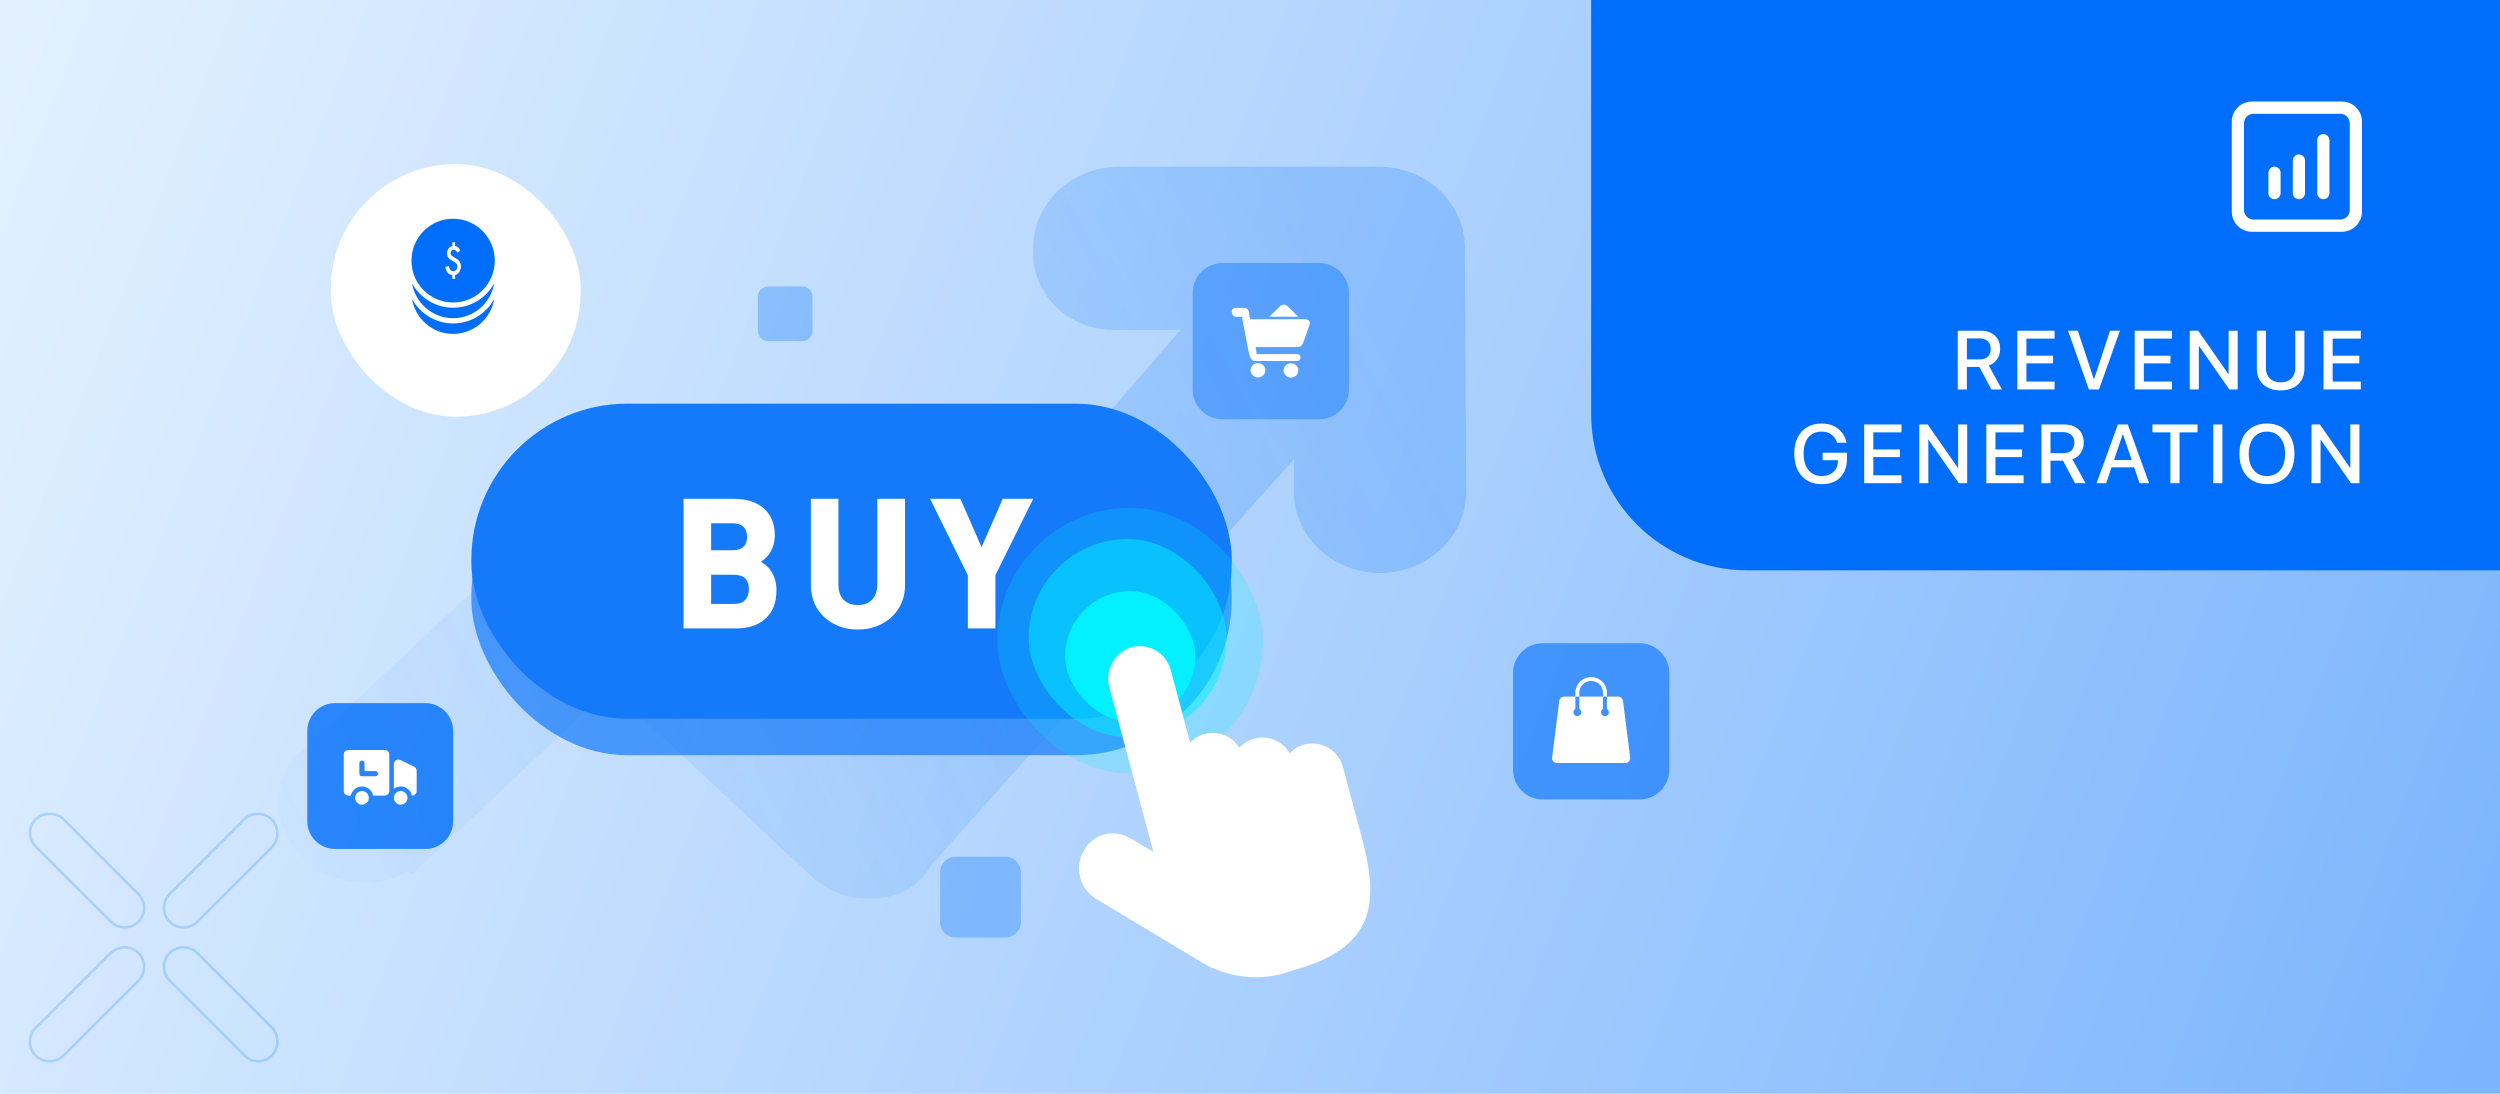 <svg width="960" height="420" viewBox="0 0 960 420" fill="none" xmlns="http://www.w3.org/2000/svg">
<rect width="960" height="420" fill="url(#paint0_linear_2100_6132)"/>
<path d="M960 219H671C637.863 219 611 192.137 611 159V0H960V219Z" fill="#006EFA"/>
<g clip-path="url(#clip0_2100_6132)">
<path d="M857 46.692C857 42.573 860.281 39.183 864.359 39.008L864.692 39H899.308C903.427 39 906.817 42.281 906.992 46.359L907 46.692V81.308C907 85.427 903.719 88.817 899.641 88.992L899.308 89H864.692C860.573 89 857.183 85.719 857.008 81.641L857 81.308V46.692ZM861.688 47.38V80.619C861.688 82.566 863.214 84.173 865.128 84.305L865.381 84.312H898.619C899.554 84.31 900.454 83.954 901.137 83.316C901.821 82.678 902.238 81.805 902.305 80.872L902.312 80.619V47.381C902.31 46.446 901.954 45.546 901.316 44.863C900.678 44.179 899.805 43.762 898.872 43.695L898.619 43.688H865.381C864.402 43.69 863.464 44.08 862.772 44.772C862.08 45.464 861.69 46.402 861.688 47.381V47.38ZM889.812 53.844C889.812 53.222 890.059 52.626 890.499 52.187C890.939 51.747 891.535 51.5 892.156 51.5C892.778 51.5 893.374 51.747 893.814 52.187C894.253 52.626 894.5 53.222 894.5 53.844V74.156C894.5 74.778 894.253 75.374 893.814 75.814C893.374 76.253 892.778 76.5 892.156 76.5C891.535 76.5 890.939 76.253 890.499 75.814C890.059 75.374 889.812 74.778 889.812 74.156V53.844ZM880.438 61.656C880.438 61.035 880.684 60.438 881.124 59.999C881.564 59.559 882.16 59.312 882.781 59.312C883.403 59.312 883.999 59.559 884.439 59.999C884.878 60.438 885.125 61.035 885.125 61.656V74.156C885.125 74.778 884.878 75.374 884.439 75.814C883.999 76.253 883.403 76.5 882.781 76.5C882.16 76.5 881.564 76.253 881.124 75.814C880.684 75.374 880.438 74.778 880.438 74.156V61.656ZM871.062 66.344C871.062 65.722 871.309 65.126 871.749 64.686C872.189 64.247 872.785 64 873.406 64C874.028 64 874.624 64.247 875.064 64.686C875.503 65.126 875.75 65.722 875.75 66.344V74.156C875.75 74.778 875.503 75.374 875.064 75.814C874.624 76.253 874.028 76.5 873.406 76.5C872.785 76.5 872.189 76.253 871.749 75.814C871.309 75.374 871.062 74.778 871.062 74.156V66.344Z" fill="white"/>
</g>
<path d="M887.609 185.547V163H890.844L904.719 182.922L901.016 179.641H902.531V163H906.016V185.547H902.781L888.906 165.594L892.609 168.859H891.094V185.547H887.609Z" fill="white"/>
<path d="M870.516 185.922C868.339 185.922 866.458 185.453 864.875 184.516C863.292 183.568 862.073 182.224 861.219 180.484C860.365 178.734 859.938 176.667 859.938 174.281V174.25C859.938 171.865 860.365 169.802 861.219 168.062C862.083 166.323 863.307 164.984 864.891 164.047C866.474 163.099 868.349 162.625 870.516 162.625C872.672 162.625 874.542 163.099 876.125 164.047C877.708 164.995 878.927 166.339 879.781 168.078C880.635 169.807 881.062 171.865 881.062 174.25V174.281C881.062 176.667 880.635 178.729 879.781 180.469C878.927 182.208 877.708 183.552 876.125 184.5C874.552 185.448 872.682 185.922 870.516 185.922ZM870.516 182.812C871.953 182.812 873.193 182.464 874.234 181.766C875.276 181.068 876.078 180.078 876.641 178.797C877.203 177.516 877.484 176.01 877.484 174.281V174.25C877.484 172.51 877.198 171.005 876.625 169.734C876.062 168.453 875.255 167.469 874.203 166.781C873.161 166.083 871.932 165.734 870.516 165.734C869.089 165.734 867.849 166.078 866.797 166.766C865.755 167.453 864.948 168.438 864.375 169.719C863.802 170.99 863.516 172.5 863.516 174.25V174.281C863.516 176.021 863.802 177.531 864.375 178.812C864.948 180.094 865.755 181.083 866.797 181.781C867.839 182.469 869.078 182.812 870.516 182.812Z" fill="white"/>
<path d="M849.898 185.547V163H853.398V185.547H849.898Z" fill="white"/>
<path d="M833.43 185.547V166.031H826.539V163H843.836V166.031H836.945V185.547H833.43Z" fill="white"/>
<path d="M805.078 185.547L813.281 163H816.125V166.734H815.141L808.766 185.547H805.078ZM809.062 179.453L810.078 176.641H820.266L821.281 179.453H809.062ZM821.578 185.547L815.219 166.734V163H817.078L825.266 185.547H821.578Z" fill="white"/>
<path d="M783.891 185.547V163H792.656C794.188 163 795.516 163.281 796.641 163.844C797.766 164.406 798.63 165.203 799.234 166.234C799.849 167.266 800.156 168.49 800.156 169.906V169.938C800.156 171.469 799.766 172.807 798.984 173.953C798.214 175.099 797.151 175.901 795.797 176.359L800.844 185.547H796.797L792.203 176.906C792.161 176.906 792.125 176.906 792.094 176.906C792.073 176.906 792.042 176.906 792 176.906H787.391V185.547H783.891ZM787.391 174.016H792.312C793.656 174.016 794.698 173.667 795.438 172.969C796.177 172.26 796.547 171.26 796.547 169.969V169.938C796.547 168.698 796.156 167.724 795.375 167.016C794.604 166.297 793.547 165.938 792.203 165.938H787.391V174.016Z" fill="white"/>
<path d="M762.75 185.547V163H777.062V166.031H766.25V172.594H776.484V175.531H766.25V182.516H777.062V185.547H762.75Z" fill="white"/>
<path d="M736.992 185.547V163H740.227L754.102 182.922L750.398 179.641H751.914V163H755.398V185.547H752.164L738.289 165.594L741.992 168.859H740.477V185.547H736.992Z" fill="white"/>
<path d="M715.852 185.547V163H730.164V166.031H719.352V172.594H729.586V175.531H719.352V182.516H730.164V185.547H715.852Z" fill="white"/>
<path d="M699.516 185.922C697.901 185.922 696.443 185.651 695.141 185.109C693.849 184.568 692.745 183.786 691.828 182.766C690.922 181.745 690.224 180.51 689.734 179.062C689.245 177.615 689 175.984 689 174.172V174.156C689 171.781 689.427 169.734 690.281 168.016C691.135 166.297 692.349 164.969 693.922 164.031C695.495 163.094 697.349 162.625 699.484 162.625C701.234 162.625 702.766 162.938 704.078 163.562C705.391 164.177 706.464 165.021 707.297 166.094C708.13 167.167 708.703 168.385 709.016 169.75L709.078 170.016H705.469L705.406 169.844C704.938 168.542 704.198 167.531 703.188 166.812C702.188 166.094 700.953 165.734 699.484 165.734C698.057 165.734 696.823 166.068 695.781 166.734C694.75 167.401 693.958 168.365 693.406 169.625C692.854 170.875 692.578 172.38 692.578 174.141V174.156C692.578 175.5 692.74 176.708 693.062 177.781C693.385 178.844 693.849 179.75 694.453 180.5C695.068 181.25 695.802 181.823 696.656 182.219C697.51 182.615 698.474 182.812 699.547 182.812C700.766 182.812 701.839 182.573 702.766 182.094C703.703 181.615 704.432 180.948 704.953 180.094C705.484 179.229 705.755 178.229 705.766 177.094V176.719H699.859V173.859H709.234V176.172C709.234 177.693 709.016 179.057 708.578 180.266C708.141 181.474 707.5 182.5 706.656 183.344C705.823 184.188 704.802 184.828 703.594 185.266C702.396 185.703 701.036 185.922 699.516 185.922Z" fill="white"/>
<path d="M892.234 149.547V127H906.547V130.031H895.734V136.594H905.969V139.531H895.734V146.516H906.547V149.547H892.234Z" fill="white"/>
<path d="M875.766 149.922C873.88 149.922 872.255 149.578 870.891 148.891C869.526 148.193 868.474 147.219 867.734 145.969C866.995 144.719 866.625 143.271 866.625 141.625V127H870.125V141.344C870.125 142.438 870.344 143.396 870.781 144.219C871.229 145.031 871.87 145.667 872.703 146.125C873.547 146.583 874.568 146.812 875.766 146.812C876.964 146.812 877.979 146.583 878.812 146.125C879.646 145.667 880.281 145.031 880.719 144.219C881.156 143.396 881.375 142.438 881.375 141.344V127H884.891V141.625C884.891 143.271 884.521 144.719 883.781 145.969C883.052 147.208 882.005 148.177 880.641 148.875C879.276 149.573 877.651 149.922 875.766 149.922Z" fill="white"/>
<path d="M840.867 149.547V127H844.102L857.977 146.922L854.273 143.641H855.789V127H859.273V149.547H856.039L842.164 129.594L845.867 132.859H844.352V149.547H840.867Z" fill="white"/>
<path d="M819.727 149.547V127H834.039V130.031H823.227V136.594H833.461V139.531H823.227V146.516H834.039V149.547H819.727Z" fill="white"/>
<path d="M802.141 149.547L794.109 127H797.891L804.031 145.641H804.109L810.25 127H814.047L806.016 149.547H802.141Z" fill="white"/>
<path d="M774.641 149.547V127H788.953V130.031H778.141V136.594H788.375V139.531H778.141V146.516H788.953V149.547H774.641Z" fill="white"/>
<path d="M751.781 149.547V127H760.547C762.078 127 763.406 127.281 764.531 127.844C765.656 128.406 766.521 129.203 767.125 130.234C767.74 131.266 768.047 132.49 768.047 133.906V133.938C768.047 135.469 767.656 136.807 766.875 137.953C766.104 139.099 765.042 139.901 763.688 140.359L768.734 149.547H764.688L760.094 140.906C760.052 140.906 760.016 140.906 759.984 140.906C759.964 140.906 759.932 140.906 759.891 140.906H755.281V149.547H751.781ZM755.281 138.016H760.203C761.547 138.016 762.589 137.667 763.328 136.969C764.068 136.26 764.438 135.26 764.438 133.969V133.938C764.438 132.698 764.047 131.724 763.266 131.016C762.495 130.297 761.438 129.938 760.094 129.938H755.281V138.016Z" fill="white"/>
<path d="M563 188.922C563 206.06 548.147 220.04 529.941 220.04C511.734 220.04 496.882 206.06 496.882 188.922V176.295L357.459 332.335C353.147 340.452 344.043 345.413 333.982 344.962C325.358 345.413 316.734 341.805 310.505 335.492L234.325 264.236L158.146 335.942L156.708 334.59C141.377 343.158 121.254 338.648 111.671 323.766C105.443 313.844 105.443 302.119 111.671 292.197L212.286 198.393C224.743 186.667 244.866 186.667 257.323 198.393L332.065 266.942L453.282 126.687H429.805C412.557 127.589 397.705 115.412 396.746 98.726V95.118C396.746 77.98 411.599 64 429.805 64H529.462C547.668 64 562.521 77.98 562.521 95.118L563 188.922Z" fill="url(#paint1_linear_2100_6132)"/>
<rect x="181" y="169" width="292" height="121" rx="60" fill="#147AFA" fill-opacity="0.7"/>
<rect x="181" y="155" width="292" height="121" rx="60" fill="#147AFA"/>
<g filter="url(#filter0_i_2100_6132)">
<path d="M371.663 239.309V218.915L357.156 189.552H368.79L376.919 208.123L385.048 189.552H396.751L382.245 218.845V239.309H371.663Z" fill="white"/>
<path d="M320.205 237.557C317.495 236.155 315.323 234.146 313.688 231.53C312.146 228.867 311.375 225.9 311.375 222.63V189.552H321.957V222.349C321.957 224.966 322.611 226.951 323.919 228.306C325.274 229.661 327.096 230.338 329.386 230.338C331.675 230.338 333.497 229.661 334.852 228.306C336.207 226.858 336.884 224.872 336.884 222.349V189.552H347.536V222.63C347.536 225.947 346.742 228.913 345.154 231.53C343.518 234.146 341.346 236.155 338.636 237.557C335.926 239.005 332.843 239.729 329.386 239.729C325.975 239.729 322.915 239.005 320.205 237.557Z" fill="white"/>
<path d="M296.333 217.654C297.548 219.663 298.155 222.022 298.155 224.732C298.155 229.357 296.777 232.931 294.02 235.454C291.311 238.024 287.503 239.309 282.597 239.309H262.484V189.552H281.826C286.732 189.552 290.563 190.79 293.32 193.266C296.123 195.695 297.524 199.176 297.524 203.708C297.524 205.95 296.964 208.053 295.842 210.015C294.955 211.463 293.74 212.702 292.198 213.729C294.02 214.757 295.399 216.065 296.333 217.654ZM281.126 209.314C283.088 209.314 284.536 208.87 285.471 207.983C286.405 207.142 286.872 205.904 286.872 204.269C286.872 202.54 286.405 201.208 285.471 200.274C284.536 199.386 283.088 198.942 281.126 198.942H273.066V209.314H281.126ZM286.101 228.446C287.082 227.372 287.573 225.923 287.573 224.101C287.573 222.466 287.106 221.134 286.171 220.107C285.144 219.172 283.649 218.705 281.686 218.705H273.066V229.918H281.686C283.742 229.918 285.214 229.427 286.101 228.446Z" fill="white"/>
</g>
<path d="M118 280.667C118 274.776 122.776 270 128.667 270H163.333C169.224 270 174 274.776 174 280.667V315.333C174 321.224 169.224 326 163.333 326H128.667C122.776 326 118 321.224 118 315.333V280.667Z" fill="#006EFA" fill-opacity="0.8"/>
<path d="M581 258.429C581 252.117 586.117 247 592.429 247H629.571C635.883 247 641 252.117 641 258.429V295.571C641 301.883 635.883 307 629.571 307H592.429C586.117 307 581 301.883 581 295.571V258.429Z" fill="#006EFA" fill-opacity="0.6"/>
<path d="M291 114C291 111.791 292.791 110 295 110H308C310.209 110 312 111.791 312 114V127C312 129.209 310.209 131 308 131H295C292.791 131 291 129.209 291 127V114Z" fill="#006EFA" fill-opacity="0.3"/>
<path d="M361 334.905C361 331.644 363.644 329 366.905 329H386.095C389.356 329 392 331.644 392 334.905V354.095C392 357.356 389.356 360 386.095 360H366.905C363.644 360 361 357.356 361 354.095V334.905Z" fill="#006EFA" fill-opacity="0.3"/>
<path d="M458 112.429C458 106.117 463.117 101 469.429 101H506.571C512.883 101 518 106.117 518 112.429V149.571C518 155.883 512.883 161 506.571 161H469.429C463.117 161 458 155.883 458 149.571V112.429Z" fill="#006EFA" fill-opacity="0.4"/>
<rect x="383" y="195" width="102" height="102" rx="51" fill="#02F0FF" fill-opacity="0.2"/>
<rect x="395" y="207" width="76" height="76" rx="38" fill="#02F0FF" fill-opacity="0.5"/>
<g filter="url(#filter1_d_2100_6132)">
<rect x="409" y="221" width="50" height="50" rx="25" fill="#02F0FF"/>
</g>
<g filter="url(#filter2_di_2100_6132)">
<path d="M500.917 279.86C498.728 280.405 496.763 281.621 495.296 283.34C493.985 281.042 491.964 279.234 489.539 278.191C487.115 277.148 484.419 276.926 481.862 277.559C479.577 278.171 477.516 279.407 475.894 281.132C474.93 279.564 473.621 278.238 472.068 277.257C470.514 276.277 468.757 275.667 466.933 275.476C465.109 275.285 463.267 275.517 461.549 276.155C459.83 276.793 458.282 277.819 457.023 279.155L449.681 251.756C449.317 250.154 448.64 248.641 447.688 247.304C446.737 245.966 445.531 244.831 444.14 243.965C442.749 243.098 441.201 242.517 439.586 242.256C437.971 241.994 436.321 242.058 434.732 242.442C431.51 243.361 428.785 245.523 427.152 248.457C425.519 251.39 425.11 254.856 426.016 258.097L442.9 321.108L433.463 315.581C430.58 314 427.204 313.591 424.035 314.44C420.866 315.289 418.147 317.331 416.442 320.142C414.553 323.165 413.912 326.809 414.655 330.304C415.397 333.799 417.465 336.869 420.42 338.865L463.593 364.817C464.45 365.32 465.375 365.707 466.335 365.964C475.972 370.151 486.855 370.367 496.631 366.564C530.771 357.416 528.808 337.498 522.524 314.043L515.864 289.189C515.522 287.576 514.859 286.049 513.914 284.699C512.969 283.349 511.762 282.205 510.366 281.335C508.97 280.464 507.413 279.886 505.79 279.635C504.167 279.384 502.511 279.465 500.921 279.873L500.917 279.86Z" fill="white"/>
</g>
<path d="M53.125 343.328L53.272 343.474H53.293C56.073 346.407 56.026 351.061 53.151 353.935C50.227 356.858 45.463 356.858 42.54 353.935L13.67 325.073C13.669 325.072 13.669 325.072 13.668 325.071C12.301 323.679 11.525 321.819 11.525 319.866C11.525 315.818 14.822 312.521 18.872 312.521H19.274C21.229 312.521 23.088 313.298 24.454 314.663L53.125 343.328ZM93.797 314.692L93.944 314.546V314.524C95.318 313.225 97.14 312.5 99.052 312.5C103.177 312.5 106.5 315.846 106.5 319.946V320.122C106.5 322.078 105.721 323.987 104.333 325.375L75.762 353.939C72.838 356.862 68.074 356.862 65.151 353.939C62.227 351.017 62.227 346.254 65.151 343.332L93.797 314.692ZM42.369 366.106H42.394L42.54 365.96C45.464 363.037 50.228 363.037 53.151 365.96C56.075 368.883 56.075 373.645 53.151 376.568L24.379 405.333C22.989 406.722 21.105 407.5 19.124 407.5H18.948C14.823 407.5 11.5 404.154 11.5 400.054C11.5 398.098 12.279 396.189 13.667 394.801L42.369 366.106ZM93.948 405.358L65.151 376.568C62.227 373.645 62.227 368.883 65.151 365.96C68.074 363.037 72.838 363.037 75.762 365.96L104.355 394.546C104.355 394.547 104.356 394.547 104.356 394.548C105.724 395.939 106.5 397.8 106.5 399.753V400.155C106.5 404.204 103.203 407.5 99.153 407.5C97.195 407.5 95.337 406.746 93.948 405.358Z" stroke="#006EFA" stroke-opacity="0.2"/>
<path d="M606.455 267.5H604.939V266C604.939 264.409 605.578 262.883 606.715 261.757C607.851 260.632 609.393 260 611 260C612.607 260 614.149 260.632 615.285 261.757C616.422 262.883 617.06 264.409 617.06 266V267.5H615.545V266C615.545 263.519 613.506 261.5 611 261.5C608.494 261.5 606.455 263.519 606.455 266V267.5ZM625.985 290.892L623.239 269.143C623.181 268.689 622.958 268.273 622.613 267.97C622.267 267.668 621.821 267.501 621.36 267.5H617.06V272.202C617.349 272.367 617.575 272.622 617.702 272.927C617.83 273.232 617.853 273.57 617.766 273.889C617.68 274.208 617.49 274.49 617.225 274.691C616.96 274.892 616.636 275.001 616.303 275.001C615.969 275.001 615.645 274.892 615.38 274.691C615.116 274.49 614.926 274.208 614.839 273.889C614.753 273.57 614.775 273.232 614.903 272.927C615.031 272.622 615.256 272.367 615.545 272.202V267.5H606.455V272.202C606.743 272.367 606.969 272.622 607.097 272.927C607.224 273.232 607.247 273.57 607.161 273.889C607.074 274.208 606.884 274.49 606.619 274.691C606.355 274.892 606.031 275.001 605.697 275.001C605.364 275.001 605.039 274.892 604.775 274.691C604.51 274.49 604.32 274.208 604.234 273.889C604.147 273.57 604.17 273.232 604.297 272.927C604.425 272.622 604.651 272.367 604.939 272.202V267.5H600.64C600.178 267.501 599.733 267.668 599.387 267.97C599.041 268.273 598.819 268.689 598.761 269.143L596.015 290.892C595.981 291.156 596.005 291.424 596.084 291.678C596.163 291.932 596.296 292.166 596.474 292.366C596.652 292.565 596.87 292.725 597.115 292.834C597.36 292.943 597.625 293 597.894 293H624.106C624.375 293 624.64 292.943 624.885 292.834C625.13 292.725 625.348 292.565 625.526 292.366C625.704 292.167 625.837 291.932 625.916 291.678C625.995 291.424 626.019 291.156 625.985 290.892H625.985Z" fill="white"/>
<path d="M483.065 139.435C483.451 139.435 483.815 139.504 484.16 139.644C484.505 139.783 484.805 139.978 485.056 140.224C485.311 140.474 485.513 140.764 485.663 141.101C485.817 141.439 485.892 141.795 485.892 142.173C485.892 142.551 485.817 142.907 485.663 143.245C485.51 143.583 485.307 143.877 485.056 144.123C484.801 144.372 484.505 144.57 484.16 144.717C483.815 144.868 483.451 144.941 483.065 144.941C482.66 144.941 482.285 144.868 481.94 144.717C481.595 144.567 481.295 144.369 481.044 144.123C480.792 143.877 480.586 143.583 480.436 143.245C480.286 142.907 480.207 142.551 480.207 142.173C480.207 141.795 480.282 141.439 480.436 141.101C480.59 140.764 480.792 140.47 481.044 140.224C481.295 139.978 481.595 139.783 481.94 139.644C482.285 139.504 482.66 139.435 483.065 139.435ZM495.717 139.493C496.103 139.493 496.471 139.563 496.827 139.703C497.183 139.842 497.487 140.037 497.738 140.283C497.993 140.532 498.196 140.822 498.346 141.16C498.499 141.498 498.574 141.854 498.574 142.232C498.574 142.61 498.499 142.966 498.346 143.304C498.192 143.642 497.989 143.935 497.738 144.181C497.483 144.431 497.179 144.629 496.827 144.776C496.471 144.927 496.103 145 495.717 145C495.331 145 494.967 144.927 494.622 144.776C494.277 144.626 493.977 144.427 493.726 144.181C493.471 143.932 493.268 143.642 493.118 143.304C492.968 142.966 492.89 142.61 492.89 142.232C492.89 141.854 492.965 141.498 493.118 141.16C493.272 140.822 493.475 140.529 493.726 140.283C493.981 140.033 494.277 139.842 494.622 139.703C494.967 139.563 495.331 139.493 495.717 139.493ZM500.824 122.584C501.391 122.584 501.833 122.658 502.148 122.808C502.463 122.959 502.684 123.142 502.816 123.359C502.947 123.575 503.007 123.81 502.999 124.06C502.988 124.31 502.954 124.523 502.894 124.699C502.834 124.875 502.703 125.246 502.501 125.8C502.298 126.354 502.081 126.967 501.848 127.632C501.616 128.296 501.383 128.957 501.147 129.611C500.914 130.264 500.727 130.782 500.584 131.16C500.322 131.953 499.992 132.504 499.594 132.812C499.201 133.12 498.706 133.274 498.121 133.274H482.154L482.581 135.954H497.937C498.908 135.954 499.396 136.362 499.396 137.173C499.396 137.57 499.298 137.911 499.107 138.201C498.916 138.487 498.533 138.634 497.967 138.634H482.03C481.625 138.634 481.284 138.546 481.01 138.366C480.736 138.186 480.507 137.955 480.327 137.665C480.144 137.379 479.997 137.063 479.885 136.729C479.772 136.391 479.686 136.076 479.626 135.778C479.607 135.661 479.551 135.371 479.457 134.915C479.367 134.46 479.255 133.888 479.124 133.205C478.992 132.522 478.846 131.755 478.681 130.914C478.52 130.07 478.359 129.222 478.194 128.37C477.807 126.365 477.372 124.133 476.885 121.67H474.612C474.309 121.67 474.054 121.597 473.851 121.446C473.649 121.296 473.48 121.119 473.349 120.91C473.217 120.701 473.127 120.477 473.075 120.242C473.022 120.003 473 119.787 473 119.589C473 119.192 473.135 118.865 473.409 118.605C473.682 118.348 474.054 118.219 474.519 118.219H477.59C477.995 118.219 478.321 118.278 478.561 118.399C478.805 118.517 478.996 118.667 479.139 118.847C479.281 119.027 479.382 119.214 479.442 119.412C479.502 119.611 479.555 119.779 479.596 119.919C479.637 120.077 479.679 120.301 479.716 120.587C479.757 120.873 479.799 121.167 479.836 121.464C479.896 121.821 479.956 122.199 480.02 122.595C480.024 122.584 500.824 122.584 500.824 122.584ZM498.544 121.63H487.415L491.427 117.702C491.892 117.246 492.406 117.011 492.965 117C493.523 116.989 494.033 117.213 494.502 117.669L498.544 121.63Z" fill="white"/>
<path d="M143.282 305.5C142.801 303.138 140.483 301.606 138.122 302.088C136.402 302.438 135.061 303.779 134.711 305.5H133.749C132.787 305.5 132 304.713 132 303.75V289.75C132 288.788 132.787 288 133.749 288H147.742C148.704 288 149.491 288.788 149.491 289.75V303.75C149.491 304.713 148.704 305.5 147.742 305.5H143.282ZM139.973 296.094V293.06C139.973 292.506 139.521 292.069 138.982 292.069C138.428 292.069 137.991 292.521 137.991 293.06V296.765C137.991 297.115 137.961 297.596 138.253 297.771C138.428 298.062 138.967 298.077 139.302 298.077H144.171C144.725 298.077 145.162 297.625 145.162 297.085C145.162 296.531 144.71 296.094 144.171 296.094H139.973ZM158.149 305.5C157.668 303.138 155.35 301.606 152.989 302.088C152.362 302.219 151.765 302.481 151.24 302.875V293.425C151.24 292.463 152.027 291.675 152.989 291.675C153.251 291.675 153.514 291.733 153.762 291.85L159.009 294.402C159.606 294.694 160 295.306 160 295.977V303.75C160 304.713 159.213 305.5 158.251 305.5H158.149ZM138.996 309C137.553 309 136.373 307.819 136.373 306.375C136.373 304.931 137.553 303.75 138.996 303.75C140.439 303.75 141.62 304.931 141.62 306.375C141.62 307.819 140.439 309 138.996 309ZM153.864 309C152.421 309 151.24 307.819 151.24 306.375C151.24 304.931 152.421 303.75 153.864 303.75C155.307 303.75 156.487 304.931 156.487 306.375C156.487 307.819 155.307 309 153.864 309Z" fill="white"/>
<g filter="url(#filter3_d_2100_6132)">
<rect x="127" y="57" width="96" height="97" rx="48" fill="white"/>
</g>
<path d="M174 118.169C167.202 118.169 161.284 114.382 158.222 108.792C159.492 116.396 166.072 122.188 174 122.188C181.926 122.188 188.508 116.396 189.778 108.792C186.716 114.382 180.798 118.169 174 118.169ZM158.222 114.822C159.492 122.426 166.072 128.218 174 128.218C181.926 128.218 188.508 122.426 189.778 114.822C186.716 120.412 180.798 124.198 174 124.198C167.202 124.198 161.284 120.412 158.222 114.822ZM174 84C165.164 84 158 91.2 158 100.079C158 108.959 165.164 116.159 174 116.159C182.836 116.159 190 108.959 190 100.079C190 91.2 182.836 84 174 84ZM176.386 104.415C175.982 105.024 175.44 105.436 174.764 105.647V107.114H173.712V105.691C172.926 105.54 172.328 105.221 171.914 104.734C171.5 104.248 171.196 103.496 171 102.481L172.322 102.156C172.502 102.873 172.722 103.386 172.984 103.693C173.256 103.987 173.62 104.133 174.072 104.133C174.512 104.133 174.882 103.967 175.178 103.631C175.47 103.301 175.616 102.873 175.616 102.349C175.616 101.88 175.494 101.506 175.25 101.223C175.126 101.082 174.942 100.928 174.7 100.757C174.458 100.584 174.148 100.397 173.772 100.194C172.994 99.782 172.482 99.404 172.238 99.058C171.85 98.544 171.656 97.929 171.656 97.211C171.656 96.871 171.702 96.554 171.794 96.263C171.886 95.969 172.02 95.704 172.194 95.467C172.368 95.229 172.584 95.018 172.84 94.844C173.096 94.669 173.386 94.532 173.712 94.433V93.045H174.764V94.433C175.236 94.524 175.624 94.707 175.924 94.986C176.224 95.266 176.512 95.692 176.784 96.269L175.612 97.04C175.258 96.285 174.798 95.907 174.228 95.907C173.876 95.907 173.582 96.029 173.35 96.275C173.118 96.52 173.002 96.827 173.002 97.195C173.002 97.531 173.096 97.808 173.284 98.031C173.468 98.25 173.842 98.508 174.402 98.805C174.888 99.064 175.288 99.308 175.606 99.537C175.922 99.766 176.16 99.987 176.32 100.2C176.774 100.777 177 101.472 177 102.29C177 103.092 176.796 103.802 176.386 104.415Z" fill="#006EFA"/>
<defs>
<filter id="filter0_i_2100_6132" x="262.484" y="189.552" width="134.266" height="50.178" filterUnits="userSpaceOnUse" color-interpolation-filters="sRGB">
<feFlood flood-opacity="0" result="BackgroundImageFix"/>
<feBlend mode="normal" in="SourceGraphic" in2="BackgroundImageFix" result="shape"/>
<feColorMatrix in="SourceAlpha" type="matrix" values="0 0 0 0 0 0 0 0 0 0 0 0 0 0 0 0 0 0 127 0" result="hardAlpha"/>
<feOffset dy="2"/>
<feComposite in2="hardAlpha" operator="arithmetic" k2="-1" k3="1"/>
<feColorMatrix type="matrix" values="0 0 0 0 0.553 0 0 0 0 0.753 0 0 0 0 0.992 0 0 0 1 0"/>
<feBlend mode="normal" in2="shape" result="effect1_innerShadow_2100_6132"/>
</filter>
<filter id="filter1_d_2100_6132" x="385" y="203" width="98" height="98" filterUnits="userSpaceOnUse" color-interpolation-filters="sRGB">
<feFlood flood-opacity="0" result="BackgroundImageFix"/>
<feColorMatrix in="SourceAlpha" type="matrix" values="0 0 0 0 0 0 0 0 0 0 0 0 0 0 0 0 0 0 127 0" result="hardAlpha"/>
<feOffset dy="6"/>
<feGaussianBlur stdDeviation="12"/>
<feComposite in2="hardAlpha" operator="out"/>
<feColorMatrix type="matrix" values="0 0 0 0 0 0 0 0 0 0.431 0 0 0 0 0.98 0 0 0 0.3 0"/>
<feBlend mode="normal" in2="BackgroundImageFix" result="effect1_dropShadow_2100_6132"/>
<feBlend mode="normal" in="SourceGraphic" in2="effect1_dropShadow_2100_6132" result="shape"/>
</filter>
<filter id="filter2_di_2100_6132" x="402.352" y="236.098" width="135.844" height="151.17" filterUnits="userSpaceOnUse" color-interpolation-filters="sRGB">
<feFlood flood-opacity="0" result="BackgroundImageFix"/>
<feColorMatrix in="SourceAlpha" type="matrix" values="0 0 0 0 0 0 0 0 0 0 0 0 0 0 0 0 0 0 127 0" result="hardAlpha"/>
<feOffset dy="6"/>
<feGaussianBlur stdDeviation="6"/>
<feComposite in2="hardAlpha" operator="out"/>
<feColorMatrix type="matrix" values="0 0 0 0 0 0 0 0 0 0.431 0 0 0 0 0.98 0 0 0 0.5 0"/>
<feBlend mode="normal" in2="BackgroundImageFix" result="effect1_dropShadow_2100_6132"/>
<feBlend mode="normal" in="SourceGraphic" in2="effect1_dropShadow_2100_6132" result="shape"/>
<feColorMatrix in="SourceAlpha" type="matrix" values="0 0 0 0 0 0 0 0 0 0 0 0 0 0 0 0 0 0 127 0" result="hardAlpha"/>
<feOffset/>
<feGaussianBlur stdDeviation="3"/>
<feComposite in2="hardAlpha" operator="arithmetic" k2="-1" k3="1"/>
<feColorMatrix type="matrix" values="0 0 0 0 0 0 0 0 0 0.431 0 0 0 0 0.98 0 0 0 0.3 0"/>
<feBlend mode="normal" in2="shape" result="effect2_innerShadow_2100_6132"/>
</filter>
<filter id="filter3_d_2100_6132" x="103" y="39" width="144" height="145" filterUnits="userSpaceOnUse" color-interpolation-filters="sRGB">
<feFlood flood-opacity="0" result="BackgroundImageFix"/>
<feColorMatrix in="SourceAlpha" type="matrix" values="0 0 0 0 0 0 0 0 0 0 0 0 0 0 0 0 0 0 127 0" result="hardAlpha"/>
<feOffset dy="6"/>
<feGaussianBlur stdDeviation="12"/>
<feComposite in2="hardAlpha" operator="out"/>
<feColorMatrix type="matrix" values="0 0 0 0 0 0 0 0 0 0.431 0 0 0 0 0.98 0 0 0 0.3 0"/>
<feBlend mode="normal" in2="BackgroundImageFix" result="effect1_dropShadow_2100_6132"/>
<feBlend mode="normal" in="SourceGraphic" in2="effect1_dropShadow_2100_6132" result="shape"/>
</filter>
<linearGradient id="paint0_linear_2100_6132" x1="960" y1="392" x2="-4.14161e-05" y2="20" gradientUnits="userSpaceOnUse">
<stop stop-color="#7CB5FD"/>
<stop offset="1" stop-color="#E3F1FF"/>
</linearGradient>
<linearGradient id="paint1_linear_2100_6132" x1="516.861" y1="99.942" x2="55.536" y2="345.272" gradientUnits="userSpaceOnUse">
<stop stop-color="#006EFA" stop-opacity="0.2"/>
<stop offset="1" stop-color="#006EFA" stop-opacity="0"/>
</linearGradient>
<clipPath id="clip0_2100_6132">
<rect width="50" height="50" fill="white" transform="translate(857 39)"/>
</clipPath>
</defs>
</svg>
